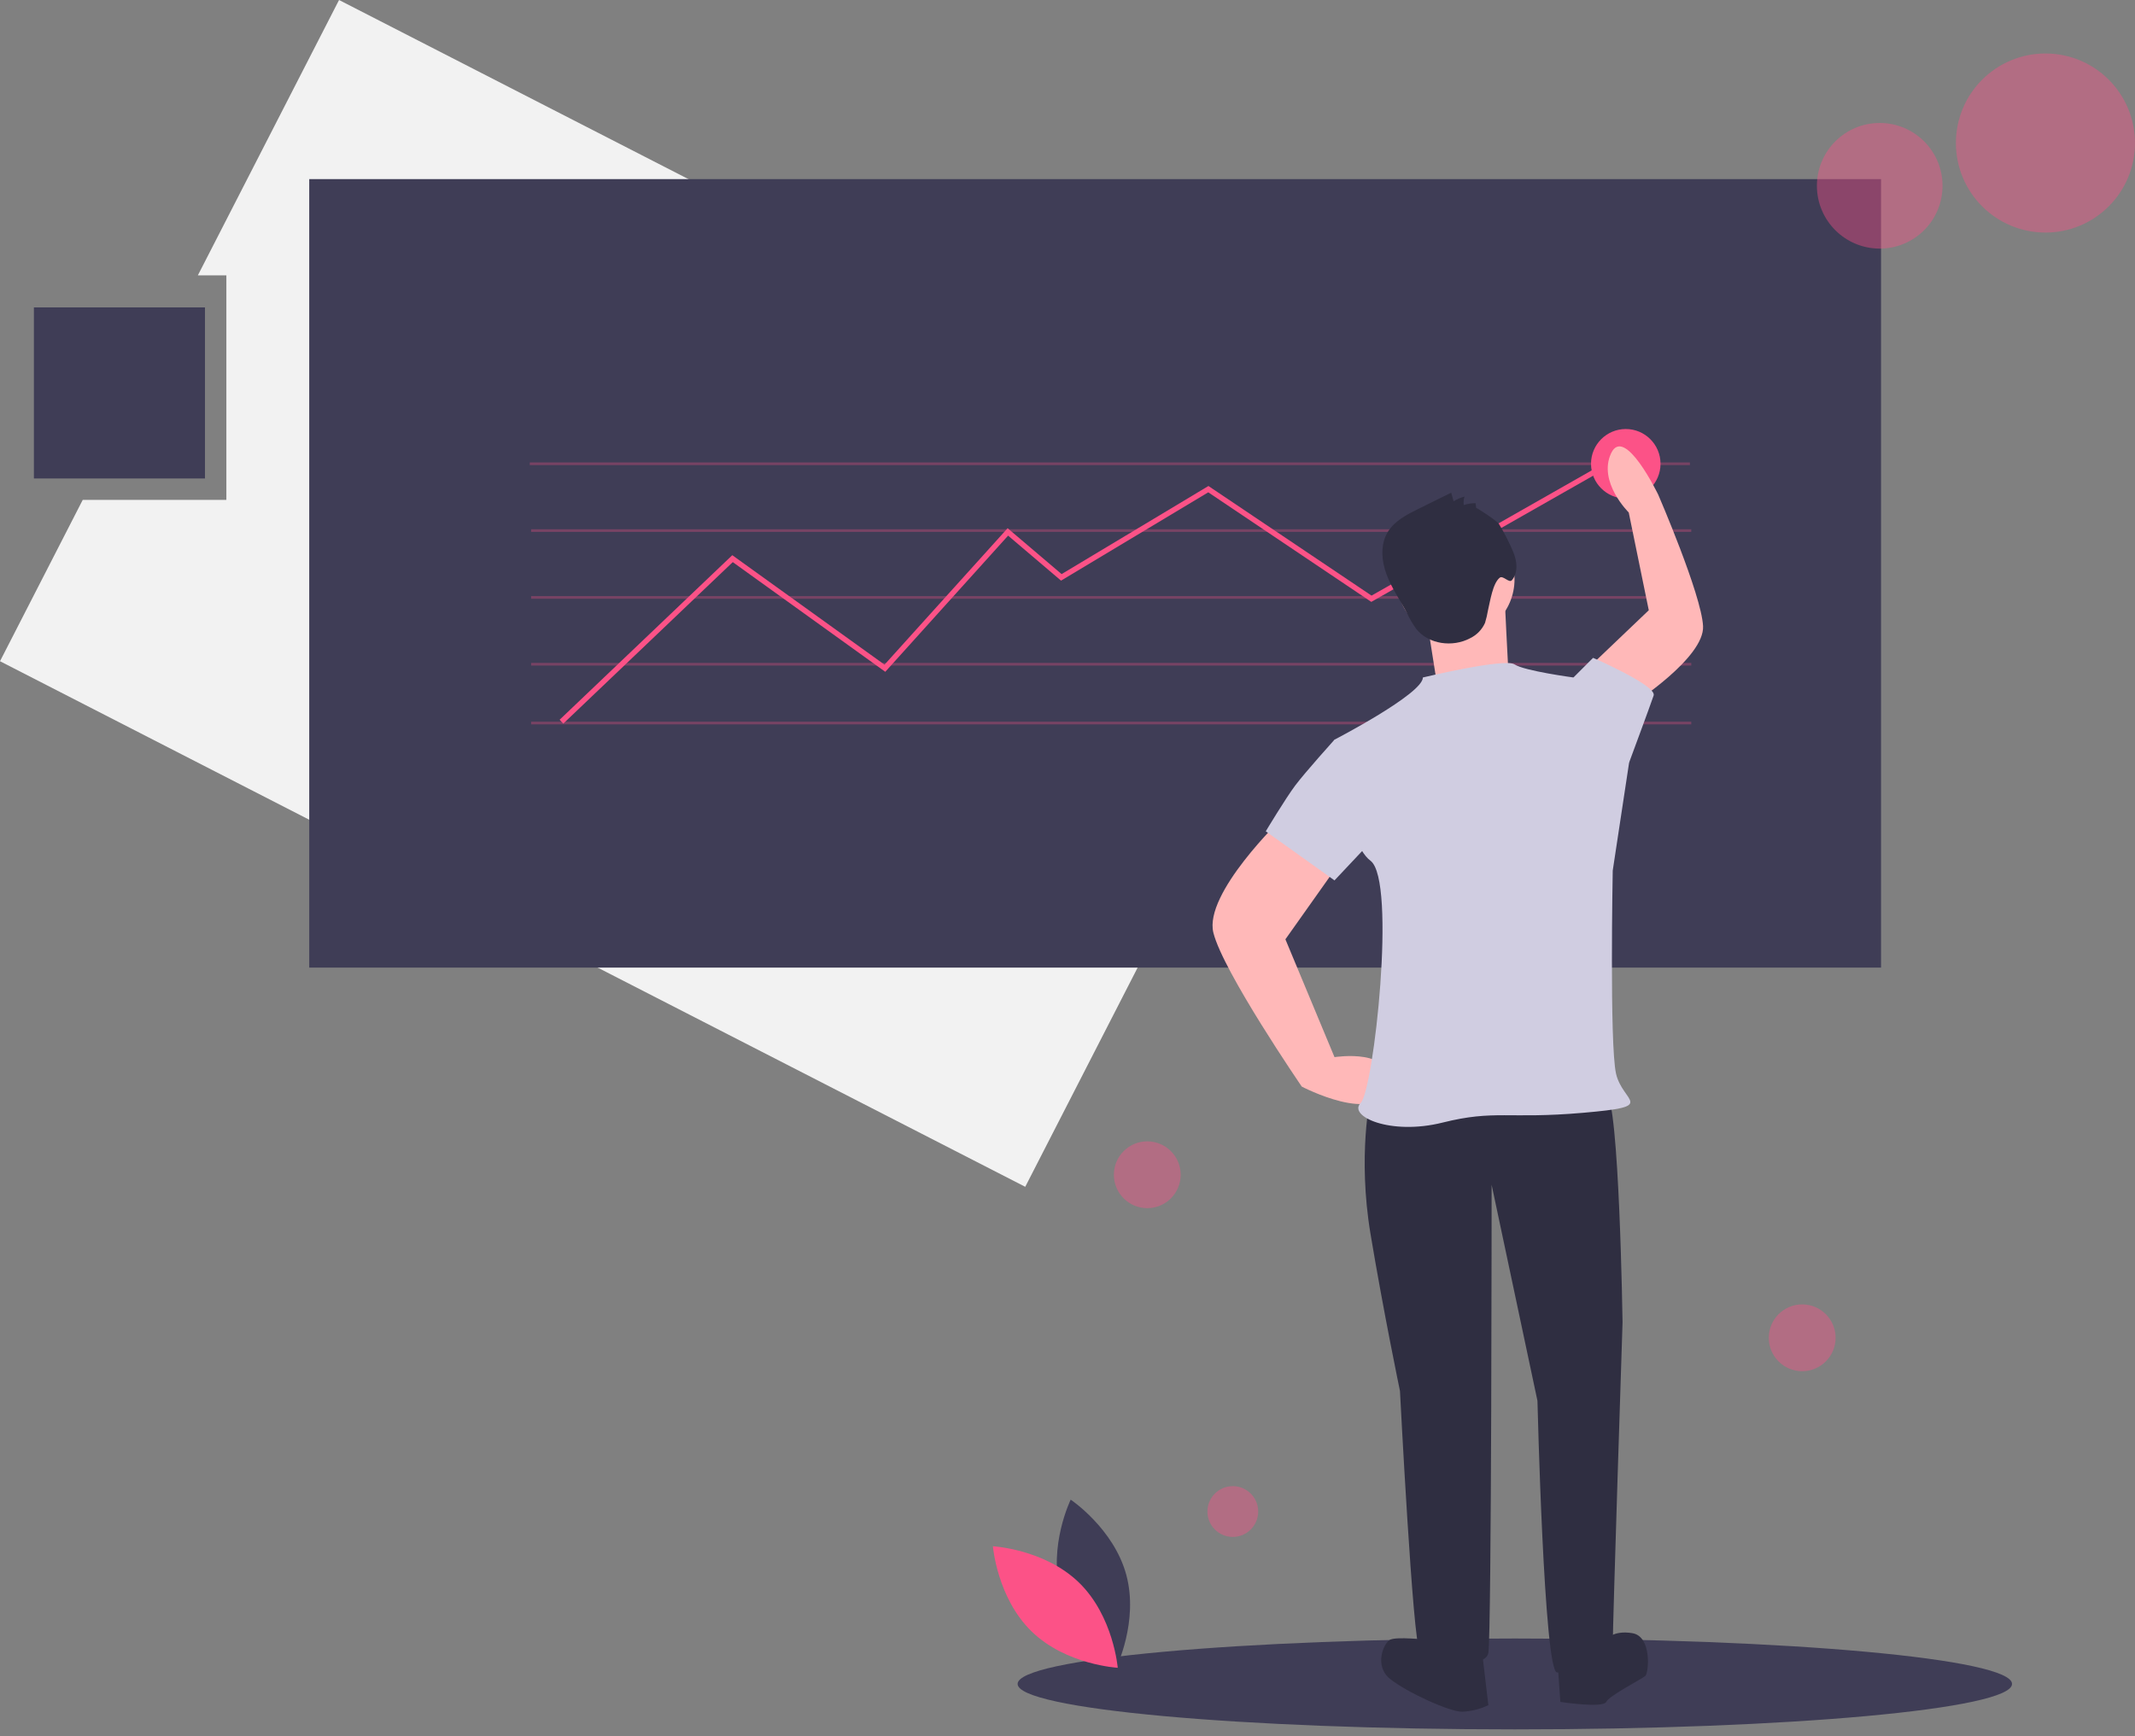 <svg width="300" height="244" viewBox="0 0 300 244" fill="none" xmlns="http://www.w3.org/2000/svg">
<rect x="0" y="0" width="300" height="244" fill="#808080" stroke="none"/>
<g clip-path="url(#clip0)">
<path d="M47.641 0L27.803 38.692H31.808V70.244H11.627L0 92.921L144.061 166.781L191.702 73.86L47.641 0Z" fill="#F2F2F2"/>
<path d="M264.316 25.17H43.452V135.978H264.316V25.17Z" fill="#3F3D56"/>
<path opacity="0.3" d="M237.459 64.985H74.44V65.361H237.459V64.985Z" fill="#FC5287"/>
<path opacity="0.3" d="M237.648 74.376H74.629V74.752H237.648V74.376Z" fill="#FC5287"/>
<path opacity="0.3" d="M237.648 93.156H74.629V93.532H237.648V93.156Z" fill="#FC5287"/>
<path opacity="0.3" d="M237.648 101.42H74.629V101.796H237.648V101.42Z" fill="#FC5287"/>
<path opacity="0.3" d="M237.648 83.767H74.629V84.142H237.648V83.767Z" fill="#FC5287"/>
<path d="M212.856 243.029C251.442 243.029 282.722 240.17 282.722 236.643C282.722 233.117 251.442 230.258 212.856 230.258C174.271 230.258 142.991 233.117 142.991 236.643C142.991 240.17 174.271 243.029 212.856 243.029Z" fill="#3F3D56"/>
<path d="M79.151 101.692L78.633 101.148L102.898 78.02L124.288 93.406L141.586 74.229L149.171 80.676L169.803 68.296L192.721 83.7L228.691 63.24L229.062 63.893L192.688 84.583L169.781 69.186L149.095 81.597L141.655 75.273L124.396 94.409L102.965 78.994L79.151 101.692Z" fill="#FC5287"/>
<path d="M149.029 223.811C150.795 230.337 156.842 234.379 156.842 234.379C156.842 234.379 160.026 227.84 158.261 221.314C156.495 214.788 150.448 210.746 150.448 210.746C150.448 210.746 147.264 217.285 149.029 223.811Z" fill="#3F3D56"/>
<path d="M151.623 222.408C156.468 227.124 157.059 234.373 157.059 234.373C157.059 234.373 149.797 233.976 144.953 229.261C140.108 224.545 139.517 217.296 139.517 217.296C139.517 217.296 146.779 217.692 151.623 222.408Z" fill="#FC5287"/>
<path opacity="0.4" d="M287.417 32.682C294.367 32.682 300 27.048 300 20.099C300 13.149 294.367 7.516 287.417 7.516C280.468 7.516 274.834 13.149 274.834 20.099C274.834 27.048 280.468 32.682 287.417 32.682Z" fill="#FC5287"/>
<path opacity="0.4" d="M264.129 34.935C269.004 34.935 272.956 30.983 272.956 26.108C272.956 21.233 269.004 17.281 264.129 17.281C259.254 17.281 255.302 21.233 255.302 26.108C255.302 30.983 259.254 34.935 264.129 34.935Z" fill="#FC5287"/>
<path opacity="0.4" d="M253.235 192.696C255.828 192.696 257.931 190.594 257.931 188.001C257.931 185.408 255.828 183.306 253.235 183.306C250.642 183.306 248.54 185.408 248.54 188.001C248.54 190.594 250.642 192.696 253.235 192.696Z" fill="#FC5287"/>
<path opacity="0.4" d="M173.229 215.984C175.199 215.984 176.797 214.387 176.797 212.416C176.797 210.445 175.199 208.848 173.229 208.848C171.258 208.848 169.66 210.445 169.66 212.416C169.66 214.387 171.258 215.984 173.229 215.984Z" fill="#FC5287"/>
<path opacity="0.4" d="M161.209 169.783C163.802 169.783 165.904 167.681 165.904 165.088C165.904 162.495 163.802 160.393 161.209 160.393C158.616 160.393 156.514 162.495 156.514 165.088C156.514 167.681 158.616 169.783 161.209 169.783Z" fill="#FC5287"/>
<path d="M228.445 70.056C231.141 70.056 233.328 67.87 233.328 65.173C233.328 62.476 231.141 60.29 228.445 60.29C225.748 60.29 223.562 62.476 223.562 65.173C223.562 67.87 225.748 70.056 228.445 70.056Z" fill="#FC5287"/>
<path d="M196.717 153.619L192.577 154.079C192.577 154.079 190.738 162.358 192.577 173.396C194.417 184.435 196.717 195.474 196.717 195.474C196.717 195.474 198.557 231.35 199.477 231.81C200.397 232.27 208.676 235.029 209.136 232.27C209.595 229.51 209.595 166.497 209.595 166.497L216.035 196.854C216.035 196.854 216.955 235.029 218.794 235.029C220.634 235.029 226.613 234.569 226.613 231.35C226.613 228.13 227.993 185.815 227.993 185.815C227.993 185.815 227.533 154.539 225.694 153.619C223.854 152.699 196.717 153.619 196.717 153.619Z" fill="#2F2E41"/>
<path d="M200.397 230.429C200.397 230.429 196.258 229.969 195.338 230.429C194.418 230.889 193.038 234.109 195.338 235.948C197.637 237.788 203.617 240.548 205.456 240.548C206.732 240.491 207.984 240.178 209.136 239.628L208.216 231.809L200.397 230.429Z" fill="#2F2E41"/>
<path d="M218.795 232.729L219.255 239.169C219.255 239.169 225.234 240.089 225.694 239.169C226.154 238.249 230.754 235.949 231.214 235.489C231.673 235.029 232.133 229.97 229.374 229.51C226.614 229.05 225.694 230.43 225.694 230.43L218.795 232.729Z" fill="#2F2E41"/>
<path d="M180.159 114.983C180.159 114.983 169.12 125.562 170.5 131.082C171.88 136.601 182.919 152.699 182.919 152.699C182.919 152.699 193.498 158.218 194.877 152.699C196.257 147.18 187.518 148.559 187.518 148.559L180.619 132.001L188.438 120.963L180.159 114.983Z" fill="#FFB8B8"/>
<path d="M229.483 98.889C229.483 98.889 239.539 92.422 239.306 87.98C239.074 83.537 233.012 69.529 233.012 69.529C233.012 69.529 228.269 59.669 226.384 63.699C224.499 67.728 228.862 72.018 228.862 72.018L231.678 85.759L224.024 93.06L229.483 98.889Z" fill="#FFB8B8"/>
<path d="M204.536 89.686C209.108 89.686 212.815 85.979 212.815 81.407C212.815 76.835 209.108 73.128 204.536 73.128C199.963 73.128 196.257 76.835 196.257 81.407C196.257 85.979 199.963 89.686 204.536 89.686Z" fill="#FFB8B8"/>
<path d="M200.396 86.467L201.776 95.206L211.895 93.366C211.895 93.366 211.435 84.627 211.435 83.707C211.435 82.787 200.396 86.467 200.396 86.467Z" fill="#FFB8B8"/>
<path d="M199.937 95.206C199.937 95.206 211.436 92.447 212.816 93.366C214.195 94.286 221.095 95.206 221.095 95.206L228.914 107.165L226.614 122.343C226.614 122.343 226.154 146.72 227.074 150.86C227.994 154.999 233.053 155.459 222.474 156.379C211.896 157.299 210.056 155.919 202.697 157.759C195.338 159.599 189.358 156.839 191.198 154.999C193.038 153.159 196.258 123.723 192.578 120.963C188.898 118.204 187.519 103.945 187.519 103.945C187.519 103.945 199.937 97.506 199.937 95.206Z" fill="#D0CDE1"/>
<path d="M219.714 96.586L221.094 95.206L223.853 92.446C223.853 92.446 232.822 96.356 232.362 97.736C231.902 99.115 228.913 107.165 228.913 107.165L224.773 108.544L219.714 96.586Z" fill="#D0CDE1"/>
<path d="M193.038 104.864L187.518 103.944C187.518 103.944 183.379 108.544 181.999 110.384C180.619 112.223 177.859 116.823 177.859 116.823L187.518 123.722L194.877 115.903L193.038 104.864Z" fill="#D0CDE1"/>
<path d="M207.426 71.377L207.341 70.713C206.778 70.71 206.219 70.798 205.684 70.974C205.629 70.574 205.664 70.167 205.786 69.782C205.243 69.922 204.725 70.147 204.253 70.449L203.918 69.238L199.32 71.504C197.67 72.318 195.93 73.212 194.986 74.791C193.934 76.553 194.117 78.816 194.836 80.737C195.555 82.659 196.75 84.359 197.708 86.173C198.072 86.953 198.509 87.697 199.013 88.394C200.749 90.558 204.127 90.995 206.574 89.689C207.505 89.24 208.247 88.476 208.669 87.533C208.847 86.947 208.987 86.351 209.088 85.747C209.39 84.511 209.742 81.959 210.746 81.177C211.188 80.832 212.064 81.974 212.43 81.55C213.371 80.46 213.174 78.781 212.589 77.465C212.028 76.144 211.373 74.865 210.627 73.639C210.311 73.145 207.416 71.297 207.426 71.377Z" fill="#2F2E41"/>
<path d="M28.803 43.199H4.764V67.239H28.803V43.199Z" fill="#3F3D56"/>
</g>
<defs>
<clipPath id="clip0">
<rect width="300" height="243.029" fill="white"/>
</clipPath>
</defs>
</svg>
